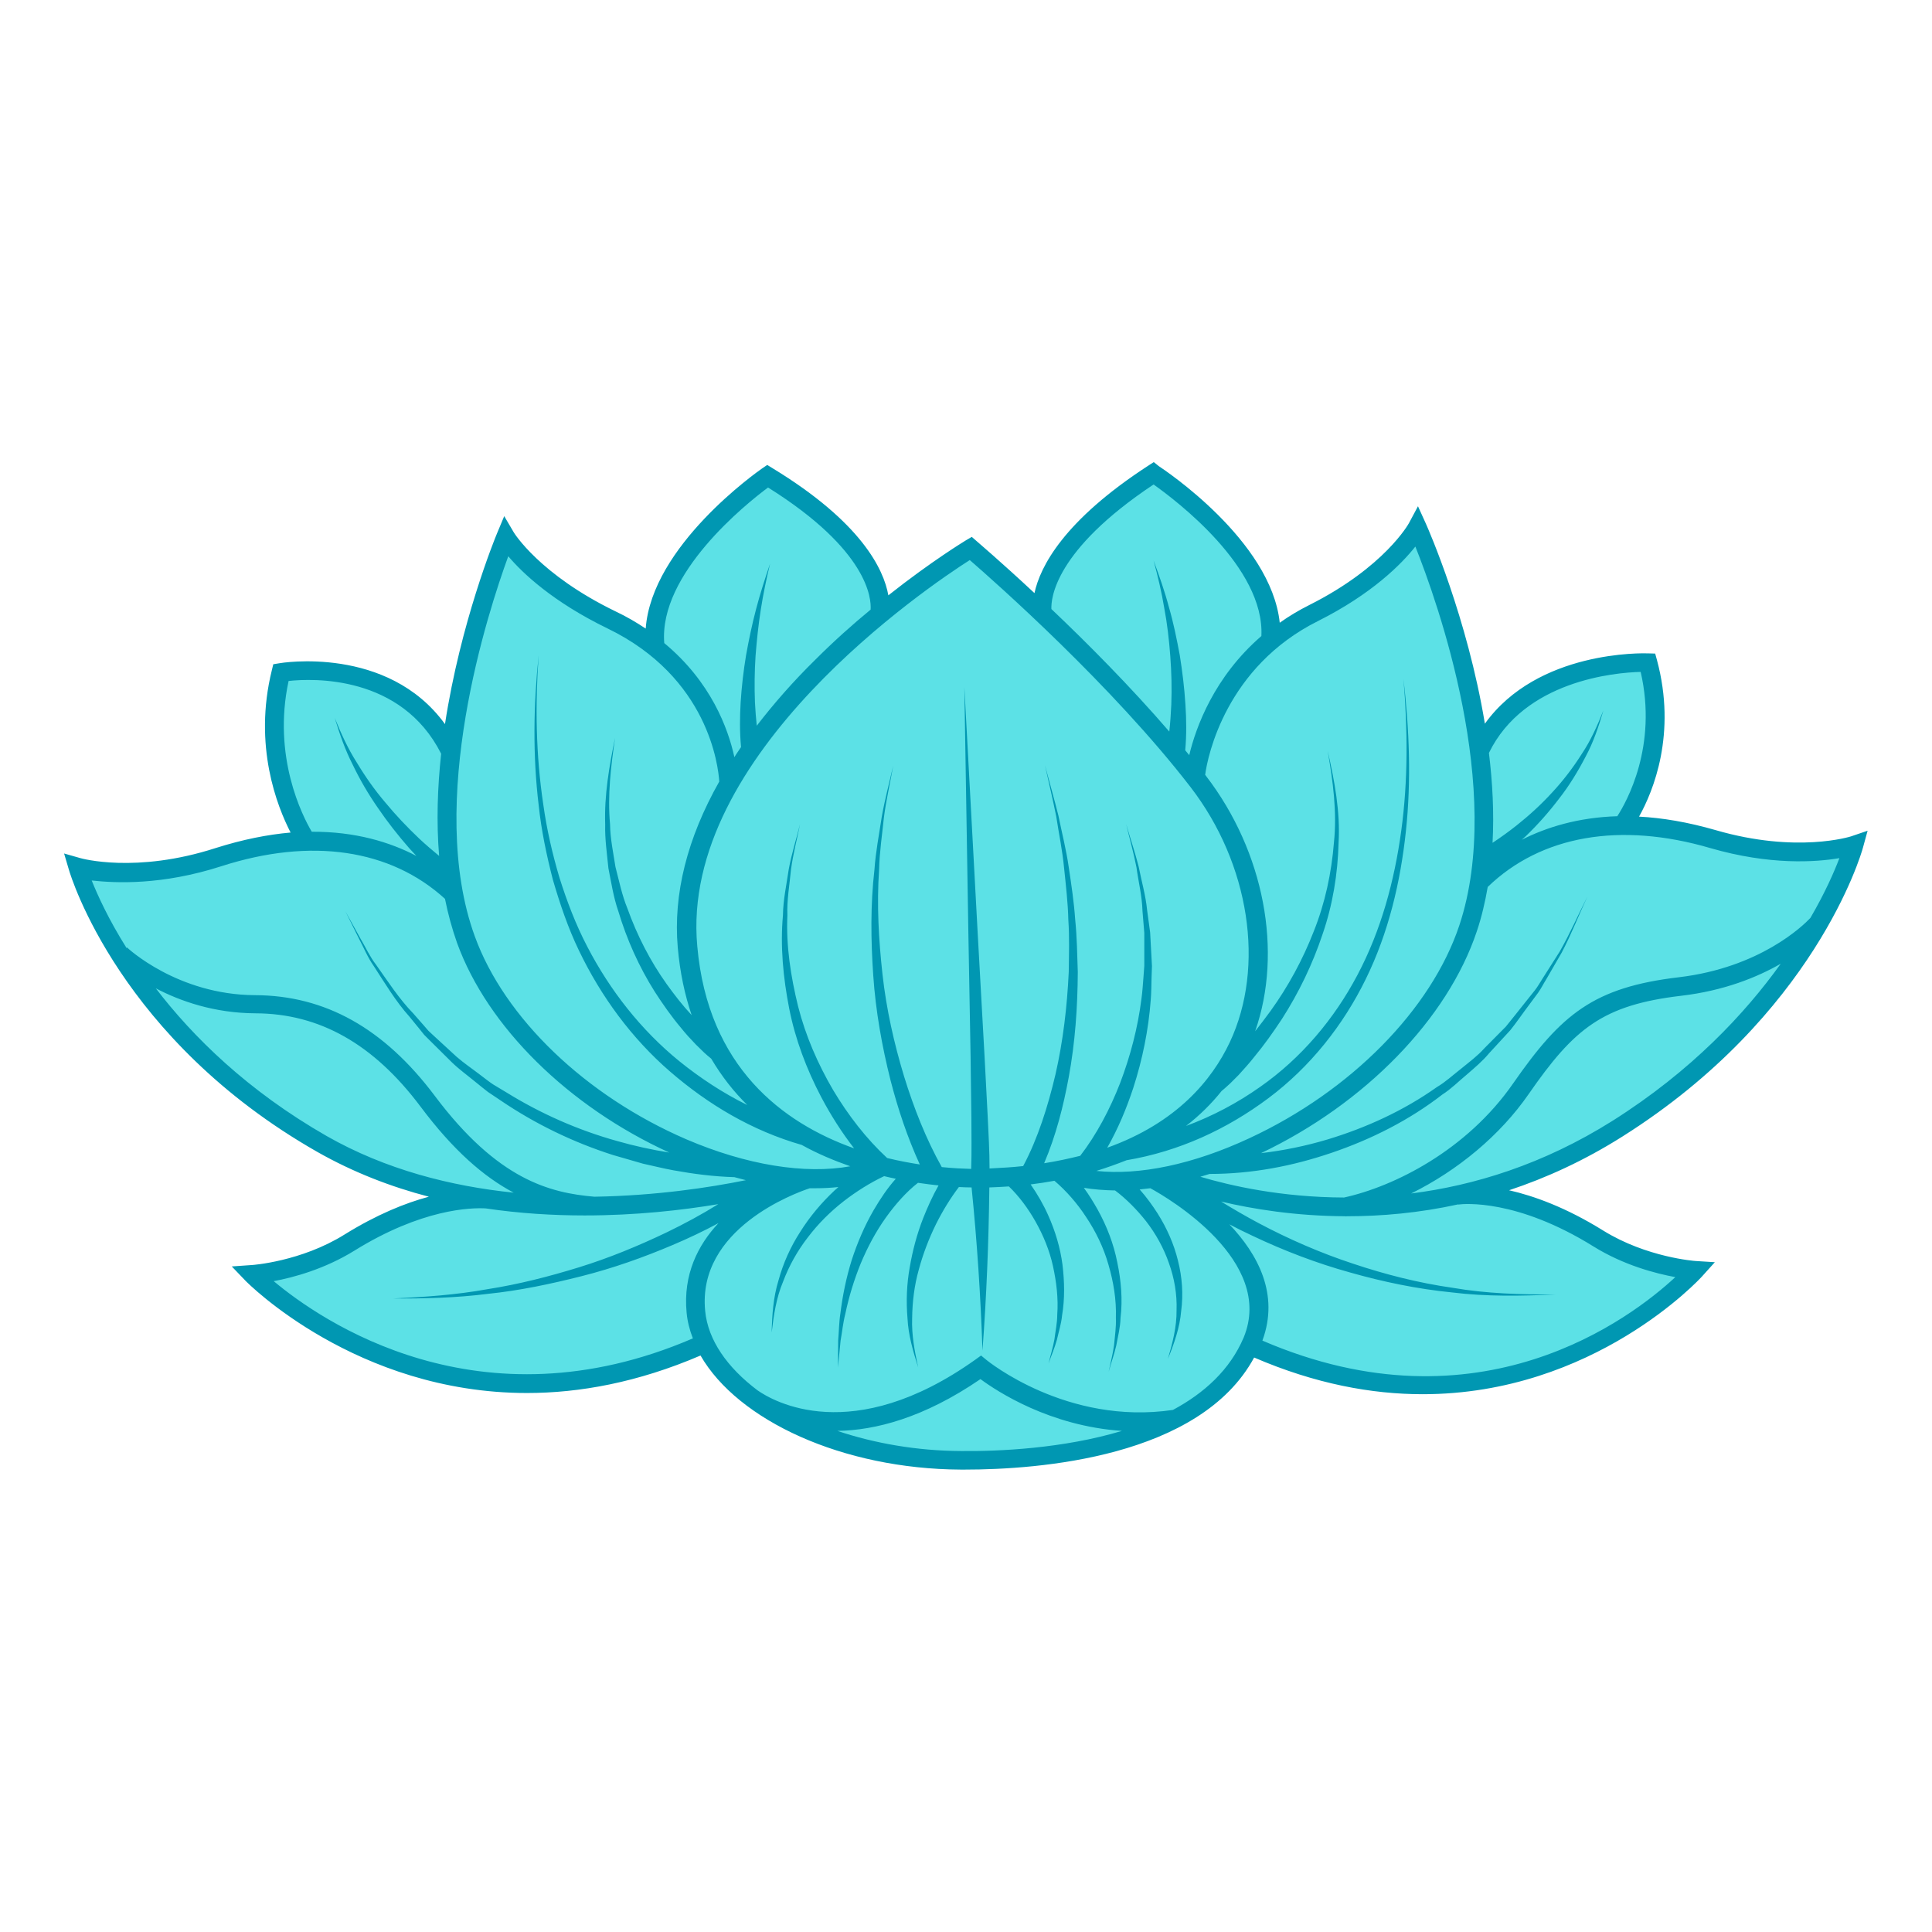 <?xml version="1.0" encoding="UTF-8" standalone="no"?>
<!DOCTYPE svg PUBLIC "-//W3C//DTD SVG 1.1//EN" "http://www.w3.org/Graphics/SVG/1.1/DTD/svg11.dtd">
<svg width="100%" height="100%" viewBox="0 0 2778 2778" version="1.1" xmlns="http://www.w3.org/2000/svg" xmlns:xlink="http://www.w3.org/1999/xlink" xml:space="preserve" xmlns:serif="http://www.serif.com/" style="fill-rule:evenodd;clip-rule:evenodd;stroke-linejoin:round;stroke-miterlimit:2;">
    <g transform="matrix(7.407,0,0,7.407,0,3.33333e-05)">
        <path d="M359.539,162.906C359.461,162.945 348.738,166.313 332.895,161.695C327.887,160.246 322.918,159.387 318.145,159.113L317.168,159.074L317.637,158.211C320.531,153.008 324.797,142.211 321.078,128.246L320.844,127.383L319.945,127.344C317.793,127.266 298.547,127.07 288.727,140.766L287.863,141.938L287.629,140.488C284.227,119.871 276.52,102.5 276.207,101.758L275.188,99.488L274.016,101.68C273.977,101.758 269.203,110.367 254.414,117.801C252.535,118.738 250.738,119.832 248.742,121.242L247.883,121.828L247.766,120.773C246.16,105.004 225.465,91.352 224.602,90.766L223.938,90.336L223.313,90.883C207.313,101.25 202.578,109.855 201.402,115.258L201.168,116.313L200.387,115.57C193.891,109.504 189.391,105.672 189.195,105.516L188.531,104.965L187.789,105.398C187.75,105.438 181.254,109.348 172.766,116.039L171.984,116.664L171.789,115.688C171.004,111.188 167.055,102.031 149.566,91.391L148.902,90.961L148.273,91.43C147.414,92.016 127.031,106.297 125.895,122.141L125.816,123.199L124.957,122.609C122.883,121.242 121.086,120.184 119.207,119.246C104.223,112.008 99.176,103.715 99.137,103.637L97.883,101.563L96.945,103.793C96.672,104.496 89.902,120.891 86.891,140.688L86.773,142.133L85.914,140.961C74.996,125.859 54.535,129.34 54.34,129.379L53.559,129.535L53.363,130.316C49.84,144.52 54.105,155.906 56.961,161.461L57.391,162.242L56.492,162.32C51.797,162.711 46.945,163.73 42.055,165.293C26.484,170.34 15.57,167.289 15.453,167.25L13.301,166.625L13.887,168.777C14.277,170.105 23.824,201.523 61.852,223.195C68.309,226.871 75.547,229.809 83.371,231.801L85.602,232.391L83.371,232.977C78.051,234.422 72.57,236.848 67.094,240.254C58.488,245.613 48.98,246.277 48.902,246.277L46.32,246.434L48.121,248.313C48.355,248.547 69.246,269.906 102.344,269.906C113.379,269.906 124.605,267.441 135.793,262.594L136.305,262.395L136.578,262.867C138.414,266.074 141.152,269.125 144.676,271.902L145.145,272.254L145.145,272.293C145.262,272.371 145.418,272.527 145.613,272.648C155.941,280.277 170.809,284.695 186.535,284.773L187.281,284.773C200.543,284.773 232.504,282.703 242.953,263.336L243.227,262.867L243.734,263.102C254.648,267.797 265.566,270.184 276.207,270.184L276.246,270.184C309.383,270.184 329.805,247.766 330,247.531L331.645,245.691L329.18,245.535C329.102,245.535 319.594,244.871 310.984,239.508C304.844,235.715 298.742,233.094 292.832,231.762L290.68,231.293L292.754,230.629C300.383,228.125 307.777,224.605 314.703,220.223C351.711,196.867 360.75,165.801 361.102,164.512L361.688,162.32L359.539,162.906Z" style="fill:rgb(92,225,230);fill-rule:nonzero;"/>
    </g>
    <g transform="matrix(7.407,0,0,7.407,0,3.33333e-05)">
        <path d="M359.34,162.359C359.223,162.398 348.777,165.723 333.051,161.148C327.613,159.582 322.684,158.762 318.184,158.527C320.961,153.559 325.5,142.445 321.668,128.168L321.313,126.875L319.984,126.836C319.008,126.797 298.508,126.211 288.254,140.488C284.852,119.949 277.301,102.777 276.793,101.641L275.266,98.277L273.508,101.563C273.469,101.641 268.813,110.09 254.18,117.445C252.066,118.504 250.188,119.637 248.43,120.891C246.746,104.887 225.895,91.117 224.957,90.492L223.977,89.707L223,90.336C206.41,101.094 201.91,110.051 200.816,115.137C194.281,109.035 189.707,105.164 189.629,105.082L188.648,104.223L187.516,104.887C187.398,104.965 180.902,108.879 172.453,115.57C171.551,110.523 167.25,101.406 149.957,90.883L148.941,90.258L147.961,90.922C147.023,91.586 126.523,105.945 125.348,122.023C123.59,120.852 121.672,119.715 119.52,118.699C104.73,111.539 99.762,103.402 99.723,103.324L97.883,100.195L96.477,103.559C96.008,104.691 89.395,120.891 86.383,140.566C75.234,125.191 54.418,128.715 54.223,128.754L53.051,128.949L52.777,130.082C49.137,144.754 53.793,156.531 56.414,161.617C51.992,162.008 47.18,162.945 41.859,164.629C26.367,169.637 15.727,166.625 15.609,166.586L12.441,165.684L13.379,168.855C13.77,170.184 23.355,201.836 61.617,223.625C68.582,227.578 75.898,230.395 83.254,232.313C78.715,233.523 73.16,235.754 66.859,239.668C58.449,244.91 49.02,245.574 48.902,245.574L44.992,245.848L47.691,248.664C47.965,248.938 69.129,270.418 102.305,270.418C112.477,270.418 123.785,268.383 135.988,263.141C143.266,275.777 163.57,285.164 186.496,285.285L187.281,285.285C201.52,285.285 232.938,282.977 243.461,263.531C255.352,268.656 266.309,270.652 276.168,270.652C309.461,270.652 330.117,248.117 330.391,247.805L332.895,245.027L329.18,244.793C329.102,244.793 319.672,244.125 311.223,238.883C303.984,234.383 297.762,232.156 292.949,231.059C300.148,228.672 307.543,225.309 314.977,220.613C352.184,197.141 361.297,165.879 361.648,164.551L362.551,161.266L359.34,162.359ZM318.496,130.434C321.824,144.871 315.758,155.668 313.961,158.449C306.332,158.684 300.188,160.598 295.414,163.023C295.688,162.789 295.922,162.555 296.199,162.32C298.547,160.051 300.695,157.625 302.652,155.043C304.648,152.5 306.332,149.723 307.816,146.867C309.344,144.051 310.359,140.961 311.262,137.906C310.086,140.883 308.797,143.777 307.035,146.398C305.352,149.059 303.434,151.563 301.285,153.871C299.172,156.18 296.863,158.289 294.398,160.246C292.91,161.422 291.348,162.555 289.742,163.613C290.055,157.781 289.742,151.914 289.039,146.164C295.883,132.117 313.488,130.555 318.496,130.434ZM255.824,120.578C266.348,115.297 272.059,109.504 274.758,106.102C279.023,116.781 292.051,153.324 283.289,179.652C277.848,195.965 262.238,211.813 242.52,220.965C231.605,226.051 221.199,228.203 212.828,227.305C214.863,226.676 216.816,225.973 218.695,225.23C228.906,223.508 238.18,219.203 246.238,213.18C254.336,207.117 260.754,199.02 265.133,190.059C269.555,181.059 271.863,171.242 272.918,161.383C273.977,151.523 273.586,141.586 272.449,131.766C273.273,141.586 273.352,151.523 272.02,161.266C270.691,171.004 268.109,180.59 263.531,189.238C258.992,197.844 252.574,205.434 244.633,210.988C240.215,214.117 235.324,216.699 230.238,218.578C232.859,216.543 235.168,214.277 237.16,211.773C237.906,211.184 238.258,210.793 238.805,210.324L240.449,208.68C241.465,207.547 242.52,206.41 243.461,205.199C245.418,202.852 247.176,200.348 248.859,197.805C252.145,192.68 254.805,187.164 256.723,181.414C258.719,175.66 259.695,169.637 259.852,163.613C260.203,157.586 259.07,151.602 257.738,145.773C258.758,151.641 259.578,157.625 258.953,163.535C258.484,169.441 257.23,175.309 255.039,180.785C252.891,186.305 250.07,191.508 246.629,196.277C245.652,197.609 244.672,198.898 243.656,200.191C249.055,184.777 245.457,165.371 234.109,150.621C234.07,150.543 233.992,150.465 233.953,150.426C234.422,146.711 238.063,129.457 255.824,120.578ZM223.938,94.051C228.242,97.102 245.535,110.129 244.867,123.473C235.715,131.375 232.152,141.156 230.863,146.594C230.59,146.281 230.355,145.969 230.082,145.652C230.355,142.602 230.316,139.707 230.121,136.773C229.922,133.566 229.531,130.355 229.023,127.188C228.438,124.059 227.813,120.93 226.91,117.84C226.09,114.746 225.035,111.773 223.938,108.801C224.758,111.852 225.504,114.941 226.012,118.035C226.598,121.125 226.949,124.254 227.184,127.383C227.418,130.516 227.5,133.645 227.379,136.773C227.301,138.535 227.184,140.293 226.988,142.016C219.398,133.215 211.027,124.801 204.102,118.23C204.023,116.234 204.652,106.883 223.938,94.051ZM188.258,108.723C193.266,113.066 215.918,133.098 231.098,152.773C242.598,167.68 245.652,187.633 238.727,202.344C235.285,209.621 228.477,217.953 214.941,222.805C217.051,219.086 218.656,215.254 219.988,211.223C221.785,205.668 222.961,199.879 223.391,194.09C223.508,192.641 223.508,191.191 223.547,189.746L223.625,187.555L223.508,185.363L223.273,181.02L222.688,176.719C222.414,173.824 221.59,171.043 221.043,168.227C220.34,165.449 219.398,162.711 218.617,159.973C219.281,162.789 220.066,165.527 220.613,168.344C221.004,171.203 221.707,173.98 221.785,176.836L222.137,181.098L222.137,187.516L221.98,189.629C221.863,191.035 221.785,192.484 221.59,193.852C220.887,199.488 219.438,205.004 217.445,210.246C215.488,215.293 212.867,220.262 209.699,224.371C207.508,224.918 205.16,225.426 202.695,225.816C205.004,220.379 206.41,214.824 207.469,209.109C208.719,202.344 209.188,195.496 209.227,188.688C209.109,185.285 209.07,181.883 208.719,178.477C208.484,175.074 207.977,171.711 207.469,168.344C206.996,164.98 206.137,161.695 205.473,158.367C204.652,155.082 203.711,151.797 202.852,148.551C203.594,151.875 204.375,155.16 205.043,158.488C205.551,161.852 206.254,165.137 206.566,168.5C206.918,171.867 207.313,175.23 207.391,178.594C207.625,181.961 207.508,185.324 207.469,188.688C207.156,195.418 206.371,202.109 204.887,208.602C203.438,214.746 201.48,221.004 198.625,226.363C196.551,226.598 194.398,226.715 192.094,226.832C192.094,223.352 191.895,220.105 191.738,216.742L191.113,204.809L189.785,180.98L187.203,133.332L187.984,181.059L188.414,204.926L188.57,216.859C188.57,220.184 188.648,223.664 188.531,226.914C187.008,226.871 185.051,226.793 182.82,226.559C179.77,221.121 177.383,215.059 175.504,208.953C173.547,202.5 172.063,195.887 171.316,189.16C170.574,182.43 170.184,175.621 170.652,168.855C170.73,165.449 171.238,162.086 171.59,158.684C172.023,155.316 172.805,151.992 173.391,148.629C172.648,151.953 171.75,155.238 171.16,158.645C170.652,162.008 169.988,165.371 169.754,168.816C168.969,175.621 169.047,182.508 169.52,189.355C169.988,196.238 171.199,203.047 172.883,209.738C174.332,215.332 176.129,220.73 178.555,226.051C176.559,225.738 174.449,225.348 172.219,224.801C168.188,221.082 164.629,216.465 161.734,211.613C158.758,206.527 156.371,201.051 154.926,195.34C153.516,189.59 152.578,183.641 152.852,177.695C152.734,174.684 153.281,171.75 153.555,168.777C153.949,165.801 154.73,162.906 155.316,159.934C154.613,162.828 153.672,165.723 153.125,168.699C152.695,171.672 152.031,174.645 151.992,177.656C151.445,183.68 152.031,189.785 153.203,195.77C154.379,201.758 156.57,207.547 159.426,212.984C161.262,216.465 163.375,219.793 165.801,222.922C151.953,217.992 137.438,207.156 135.363,183.719C131.883,146.398 180.277,113.809 188.258,108.723ZM149.098,94.637C168.539,106.805 169.168,116.195 169.008,118.348C165.527,121.203 161.852,124.488 158.25,128.09C153.949,132.313 150.191,136.617 146.906,140.883C146.75,139.395 146.633,137.828 146.555,136.344C146.438,133.371 146.477,130.355 146.672,127.344C146.906,124.332 147.219,121.32 147.688,118.348C148.156,115.336 148.781,112.359 149.488,109.426C148.508,112.32 147.57,115.215 146.789,118.191C146.004,121.164 145.379,124.137 144.832,127.188C144.324,130.238 143.973,133.293 143.777,136.383C143.617,139.238 143.578,142.016 143.855,145.027C143.422,145.695 142.953,146.32 142.563,146.984C141.352,141.43 138.023,132.352 128.949,124.84C127.852,111.383 144.832,97.809 149.098,94.637ZM98.668,107.98C101.445,111.266 107.352,116.859 117.914,121.984C137.555,131.492 139.434,148.785 139.629,151.719C133.406,162.711 130.668,173.586 131.57,183.918C132,188.805 132.938,193.148 134.27,197.063C132.508,195.184 130.941,193.148 129.418,191.035C126.211,186.539 123.668,181.57 121.789,176.328C120.73,173.746 120.184,171.004 119.48,168.305C119.051,165.566 118.465,162.789 118.426,160.012C117.914,154.418 118.582,148.785 119.402,143.23C118.266,148.746 117.289,154.379 117.484,160.051C117.406,162.906 117.836,165.723 118.109,168.543C118.66,171.32 119.09,174.176 120.027,176.875C121.672,182.352 124.02,187.633 127.109,192.523C128.676,194.949 130.316,197.297 132.195,199.527C133.094,200.66 134.074,201.719 135.09,202.773L136.656,204.301C137.125,204.73 137.477,205.043 138.063,205.512C140.098,208.953 142.445,211.93 145.066,214.512C140.371,212.203 135.91,209.27 131.844,205.98C124.449,199.957 118.426,192.289 114.004,183.762C111.773,179.496 110.051,174.957 108.605,170.379C107.234,165.762 106.141,161.031 105.473,156.219C104.027,146.633 103.871,136.852 104.574,127.148C103.559,136.813 103.402,146.633 104.574,156.336C105.082,161.188 106.102,166 107.313,170.73C108.684,175.426 110.246,180.082 112.398,184.543C116.664,193.422 122.609,201.563 130.121,208.055C137.516,214.434 145.965,219.48 155.629,222.258C158.719,223.977 161.93,225.309 165.059,226.402C156.293,228.008 144.871,226.168 133.211,221.16C113.652,212.711 97.922,197.609 92.172,181.766C82.664,155.668 94.754,118.699 98.668,107.98ZM56.023,132.195C60.68,131.688 77.895,130.984 85.641,146.32C84.934,152.813 84.699,159.543 85.246,166.156C83.918,165.059 82.586,163.926 81.336,162.75C79.027,160.559 76.836,158.25 74.801,155.785C72.73,153.363 70.891,150.738 69.246,148C67.523,145.301 66.195,142.367 64.98,139.355C65.922,142.445 66.977,145.535 68.465,148.434C69.871,151.367 71.516,154.184 73.395,156.883C75.234,159.582 77.266,162.164 79.418,164.629C79.887,165.137 80.359,165.645 80.828,166.156C75.742,163.496 69.051,161.422 60.523,161.461C58.684,158.367 52.855,146.867 56.023,132.195ZM42.996,168.148C60.367,162.555 75.781,164.824 86.383,174.488C86.969,177.422 87.75,180.277 88.73,183.055C94.637,199.332 110.324,214.785 129.926,223.742C126.523,223.195 123.117,222.453 119.832,221.512C112.242,219.402 104.965,216.191 98.277,212.047L95.734,210.52C94.91,209.973 94.129,209.348 93.348,208.758C91.781,207.547 90.137,206.449 88.652,205.16L84.27,201.129L83.176,200.113L82.195,198.98L80.238,196.75C77.461,193.891 75.313,190.527 73.004,187.281C71.789,185.715 70.969,183.879 69.949,182.156L67.055,176.914L69.715,182.273C70.656,184.035 71.398,185.91 72.57,187.555C74.762,190.918 76.797,194.363 79.496,197.375L81.414,199.723L82.352,200.895L83.41,201.953L87.711,206.215C89.16,207.625 90.805,208.797 92.367,210.09C93.152,210.715 93.934,211.379 94.715,211.969L97.219,213.648C103.91,218.188 111.266,221.746 118.973,224.211L124.801,225.895C126.797,226.324 128.754,226.832 130.746,227.188C134.621,227.891 138.492,228.398 142.563,228.516C143.305,228.711 144.051,228.906 144.793,229.102C137.867,230.512 127.383,232.117 115.371,232.313C106.805,231.566 96.672,229.102 84.387,212.711C74.566,199.645 63.145,193.227 49.488,193.188C34.426,193.109 24.766,184.035 24.648,183.918L24.57,184.035C21.047,178.438 18.934,173.746 17.801,170.926C22.496,171.438 31.453,171.867 42.996,168.148ZM30.242,191.859C34.938,194.324 41.547,196.672 49.605,196.711C62.047,196.75 72.531,202.695 81.609,214.785C87.988,223.313 93.895,228.438 99.723,231.527C87.555,230.277 74.879,227.07 63.418,220.535C48.043,211.734 37.402,201.207 30.242,191.859ZM53.129,248.703C56.961,248 63.027,246.355 68.777,242.797C81.883,234.66 91.391,234.422 94.285,234.582C100.859,235.559 107.352,235.949 113.496,235.949C123.391,235.949 132.391,234.934 139.434,233.758C136.227,235.754 132.82,237.594 129.418,239.234C123.941,241.855 118.266,244.203 112.438,246.004C106.609,247.805 100.664,249.328 94.598,250.27C88.574,251.363 82.43,251.793 76.25,252.066C82.391,252.105 88.574,251.949 94.715,251.168C100.859,250.543 106.922,249.25 112.945,247.727C118.973,246.199 124.84,244.125 130.551,241.699C133.605,240.41 136.578,239 139.473,237.438C135.48,241.699 132.586,247.414 133.289,254.809C133.445,256.527 133.879,258.211 134.504,259.813C93.035,277.695 62.281,256.371 53.129,248.703ZM186.574,281.684C178.008,281.645 169.793,280.199 162.555,277.773C169.91,277.656 179.301,275.27 190.332,267.719C193.617,270.145 203.828,276.832 217.797,277.773C206.371,281.215 193.813,281.762 186.574,281.684ZM227.695,273.703C207.113,276.754 191.699,264.156 191.543,264.039L190.449,263.141L189.313,263.961C165.371,280.98 150.035,271.98 147.063,269.906C141.195,265.488 137.438,260.168 136.891,254.492C135.324,238.57 154.262,231.645 157.195,230.668L158.367,230.668C159.855,230.668 161.34,230.59 162.75,230.434C162.516,230.668 162.281,230.863 162.008,231.098C159.465,233.484 157.195,236.184 155.355,239.117C153.477,242.012 152.031,245.223 151.129,248.547C150.113,251.832 149.879,255.277 149.801,258.68C150.191,255.316 150.699,251.949 151.992,248.859C153.164,245.73 154.809,242.797 156.844,240.176C158.836,237.555 161.184,235.207 163.805,233.172C166.23,231.293 168.969,229.574 171.633,228.32C172.414,228.516 173.156,228.672 173.898,228.828C172.219,230.707 170.887,232.742 169.637,234.855C167.836,237.945 166.426,241.27 165.332,244.633C164.277,248.039 163.57,251.48 163.141,254.965C162.867,256.684 162.867,258.445 162.711,260.207L162.672,265.449L163.18,260.246C163.492,258.523 163.648,256.801 164.082,255.121C164.785,251.754 165.801,248.43 167.094,245.262C168.422,242.09 170.027,239.078 171.984,236.34C173.781,233.836 175.934,231.371 178.203,229.613C179.613,229.809 180.941,230.004 182.195,230.121C181.02,232.195 180.082,234.305 179.219,236.457C178.008,239.547 177.148,242.797 176.598,246.043C176.012,249.289 175.895,252.617 176.168,255.902C176.324,259.188 177.266,262.355 178.242,265.449C177.539,262.277 176.953,259.109 177.07,255.902C177.109,252.695 177.5,249.523 178.359,246.473C179.18,243.422 180.316,240.449 181.723,237.594C182.977,235.09 184.504,232.586 186.145,230.434C187.047,230.473 187.867,230.512 188.609,230.512C189.668,240.996 190.371,251.598 190.723,262.199C191.504,251.676 191.934,241.113 192.055,230.512C193.344,230.473 194.598,230.395 195.848,230.316C197.805,232.195 199.605,234.621 201.012,237.125C202.539,239.824 203.75,242.758 204.414,245.809C205.082,248.859 205.473,252.066 205.238,255.238C205.238,256.84 204.887,258.406 204.691,260.012C204.414,261.574 203.906,263.141 203.555,264.703C204.063,263.18 204.73,261.691 205.16,260.129C205.512,258.563 206.02,256.996 206.176,255.355C206.723,252.105 206.645,248.781 206.254,245.496C205.824,242.211 204.848,238.961 203.477,235.91C202.539,233.797 201.402,231.84 200.074,229.926C201.637,229.73 203.203,229.496 204.691,229.219C206.957,231.137 209.109,233.602 210.793,236.184C212.711,239.039 214.234,242.172 215.176,245.496C216.152,248.82 216.738,252.305 216.621,255.824C216.699,257.586 216.426,259.344 216.27,261.105C216.035,262.867 215.566,264.586 215.215,266.309C215.684,264.586 216.309,262.906 216.699,261.184C217.012,259.422 217.484,257.664 217.523,255.863C217.953,252.266 217.641,248.625 216.895,245.066C216.191,241.465 214.863,238.023 213.063,234.777C212.242,233.328 211.379,231.918 210.402,230.59C212.32,230.902 214.352,231.059 216.465,231.098C218.656,232.742 220.73,234.855 222.492,237.086C224.367,239.508 225.895,242.25 226.91,245.184C227.969,248.117 228.516,251.246 228.398,254.414C228.438,257.586 227.617,260.715 226.715,263.805C227.93,260.832 229.023,257.742 229.297,254.492C229.727,251.246 229.492,247.922 228.672,244.715C227.891,241.504 226.52,238.414 224.719,235.559C223.664,233.914 222.531,232.352 221.238,230.902C221.941,230.824 222.609,230.746 223.313,230.668C226.832,232.586 247.566,244.793 241.426,259.656C238.766,265.918 233.758,270.457 227.695,273.703ZM283.051,233.836C284.188,233.68 294.438,232.703 309.344,241.973C315.211,245.613 321.395,247.219 325.227,247.922C316.66,255.863 287.238,278.438 245.063,260.246C248.391,251.246 244.164,243.461 238.648,237.672C240.133,238.453 241.621,239.195 243.148,239.902C249.25,242.797 255.59,245.223 262.082,247.02C268.539,248.859 275.188,250.23 281.879,250.895C288.531,251.715 295.297,251.598 301.949,251.285C295.258,251.324 288.57,251.129 281.996,249.996C275.383,249.055 268.93,247.414 262.629,245.301C256.332,243.227 250.227,240.566 244.398,237.477C241.895,236.145 239.469,234.738 237.043,233.25C243.148,234.699 251.48,236.066 261.223,236.105L261.223,236.145C261.301,236.145 261.379,236.105 261.457,236.105L261.496,236.105C268.148,236.105 275.422,235.48 283.09,233.797L283.051,233.836ZM313.059,217.563C299.523,226.09 286.066,230.16 273.938,231.684C282.973,227.227 291.23,220.379 296.746,212.398C305.586,199.645 311.102,195.105 326.359,193.305C334.695,192.328 341.109,189.707 345.688,187.086C338.762,196.75 328.355,207.898 313.059,217.563ZM351.438,178.203C349.992,179.73 341.66,187.828 325.93,189.707C309.383,191.664 303.121,196.828 293.734,210.324C284.695,223.352 270.57,230.355 260.91,232.469C248.703,232.43 238.805,230.16 233.016,228.438C233.602,228.242 234.227,228.086 234.813,227.891C243.07,227.891 250.934,226.363 258.523,223.781C266.23,221.16 273.586,217.445 280,212.477C281.723,211.379 283.129,209.934 284.695,208.641C286.223,207.313 287.785,206.02 289.078,204.457L293.184,199.996C294.438,198.43 295.57,196.75 296.785,195.145L298.586,192.719C299.172,191.898 299.602,190.996 300.148,190.137L303.16,184.934C305.039,181.375 306.488,177.617 308.168,174.02C306.371,177.578 304.766,181.258 302.77,184.738L299.563,189.785C299.016,190.605 298.547,191.508 297.918,192.289L296.043,194.637C294.789,196.199 293.578,197.766 292.324,199.293L288.137,203.516C286.809,205.004 285.203,206.176 283.68,207.43C282.113,208.641 280.664,210.012 278.945,211.027C272.488,215.605 265.211,218.93 257.699,221.199C253.516,222.453 249.133,223.352 244.789,223.859C265.016,214.238 281.02,197.766 286.691,180.785C287.629,178.008 288.293,175.113 288.805,172.18C299.133,162.203 314.469,159.504 331.996,164.629C343.574,167.992 352.496,167.367 357.074,166.586C356.094,169.168 354.336,173.234 351.438,178.203Z" style="fill:rgb(0,151,178);fill-rule:nonzero;"/>
    </g>
</svg>

